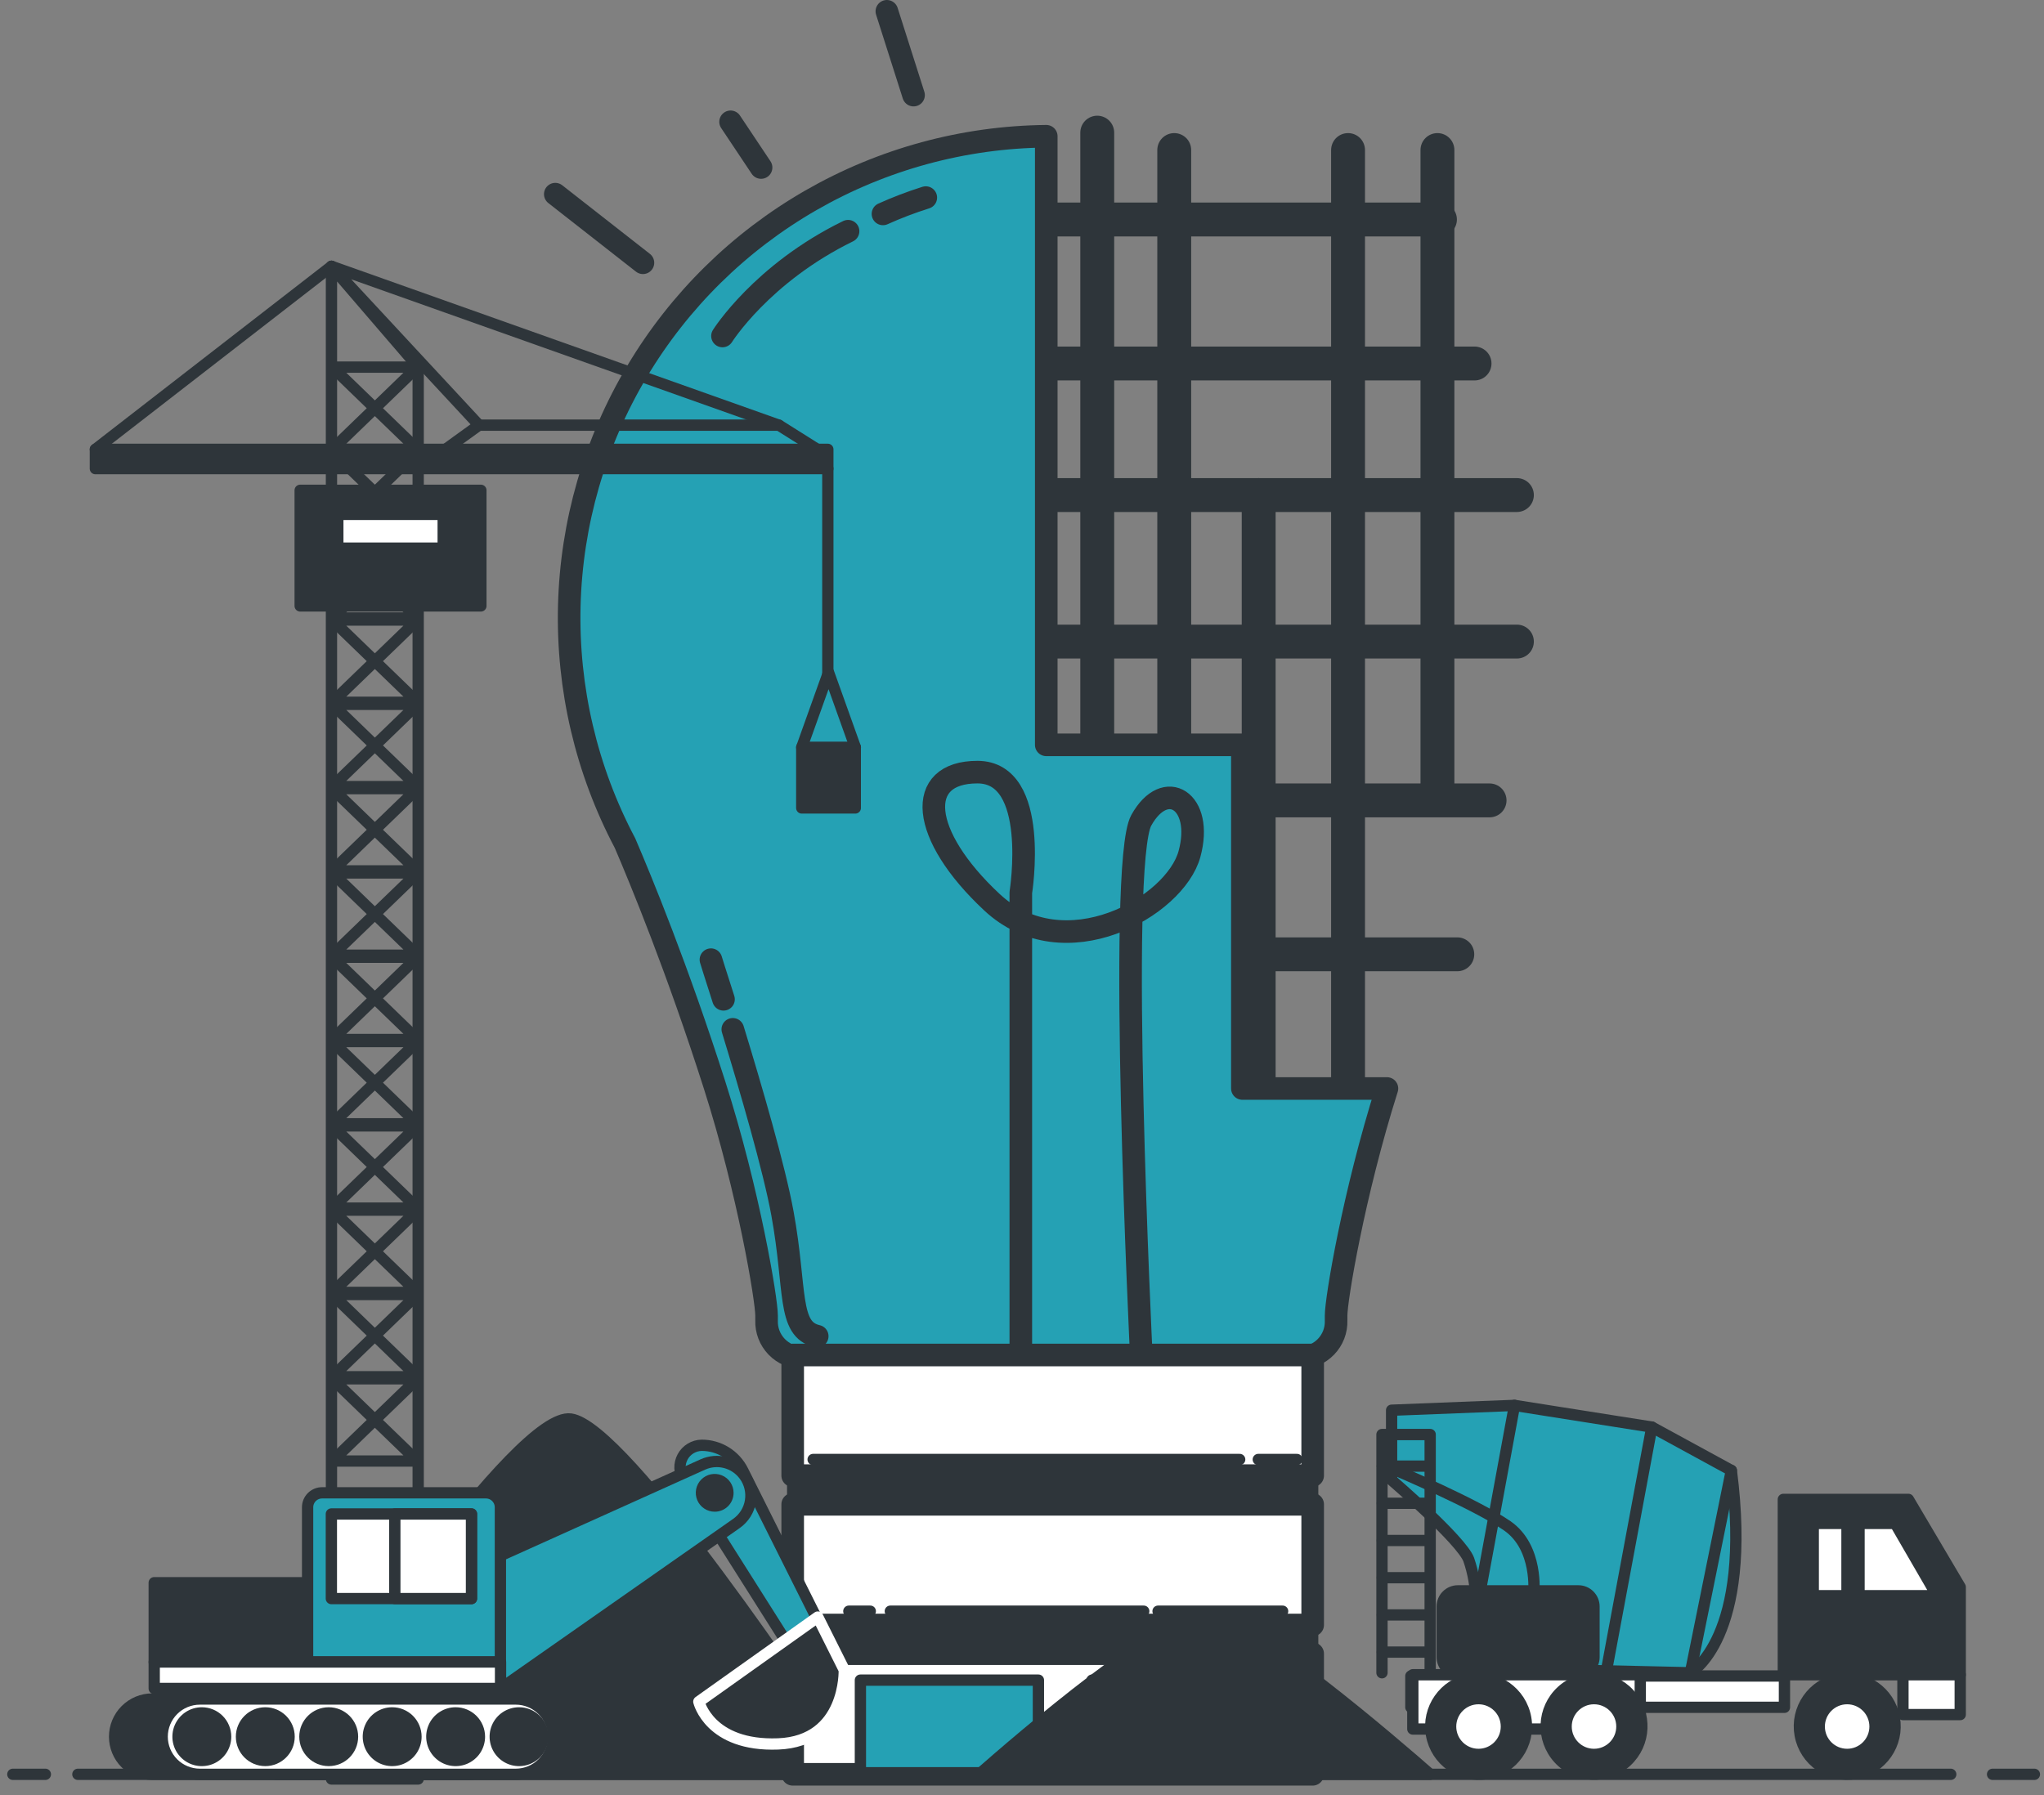 <svg width="181" height="159" viewBox="0 0 181 159" fill="none" xmlns="http://www.w3.org/2000/svg">
<rect x="0" y="0" width="181" height="159" fill="#808080" stroke="none"/>
<path d="M75.883 157.158C71.995 151.239 55.401 126.354 50.545 125.688C45.812 125.039 28.996 150.202 24.447 157.158H75.883Z" fill="#2E353A" stroke="#2E353A" stroke-linecap="round" stroke-linejoin="round"/>
<path d="M97.163 11.748V69.136" stroke="#2E353A" stroke-width="3" stroke-linecap="round" stroke-linejoin="round"/>
<path d="M103.981 13.289V69.136" stroke="#2E353A" stroke-width="3" stroke-linecap="round" stroke-linejoin="round"/>
<path d="M111.458 43.849V97.943" stroke="#2E353A" stroke-width="3" stroke-linecap="round" stroke-linejoin="round"/>
<path d="M119.373 13.289V97.944" stroke="#2E353A" stroke-width="3" stroke-linecap="round" stroke-linejoin="round"/>
<path d="M127.288 13.289V70.677" stroke="#2E353A" stroke-width="3" stroke-linecap="round" stroke-linejoin="round"/>
<path d="M91.228 19.442H127.511" stroke="#2E353A" stroke-width="3" stroke-linecap="round" stroke-linejoin="round"/>
<path d="M91.228 32.196H130.574" stroke="#2E353A" stroke-width="3" stroke-linecap="round" stroke-linejoin="round"/>
<path d="M90.57 43.849H134.325" stroke="#2E353A" stroke-width="3" stroke-linecap="round" stroke-linejoin="round"/>
<path d="M89.909 56.826H134.325" stroke="#2E353A" stroke-width="3" stroke-linecap="round" stroke-linejoin="round"/>
<path d="M98.264 70.894H131.905" stroke="#2E353A" stroke-width="3" stroke-linecap="round" stroke-linejoin="round"/>
<path d="M107.059 84.527H129.047" stroke="#2E353A" stroke-width="3" stroke-linecap="round" stroke-linejoin="round"/>
<path d="M49.171 17.197L56.933 23.274" stroke="#2E353A" stroke-width="2" stroke-linecap="round" stroke-linejoin="round"/>
<path d="M64.694 10.789L67.395 14.838" stroke="#2E353A" stroke-width="2" stroke-linecap="round" stroke-linejoin="round"/>
<path d="M78.533 1L80.897 8.424" stroke="#2E353A" stroke-width="2" stroke-linecap="round" stroke-linejoin="round"/>
<path d="M122.816 96.412H110.015V65.974H92.648V12.068C85.329 12.141 78.151 14.095 71.805 17.742C65.459 21.39 60.158 26.609 56.411 32.897C52.665 39.185 50.599 46.331 50.412 53.648C50.226 60.966 51.924 68.208 55.345 74.679C56.736 77.918 60.005 85.85 63.278 96.109C66.303 105.577 67.882 115.097 67.882 116.535C67.882 116.676 67.882 116.821 67.882 116.962C67.867 117.39 67.938 117.816 68.092 118.216C68.245 118.616 68.478 118.981 68.775 119.289C69.073 119.597 69.429 119.843 69.823 120.01C70.217 120.178 70.641 120.264 71.069 120.264H115.127C115.555 120.264 115.979 120.177 116.373 120.009C116.766 119.841 117.123 119.596 117.42 119.288C117.717 118.98 117.95 118.615 118.103 118.216C118.257 117.816 118.329 117.39 118.314 116.962C118.314 116.808 118.314 116.663 118.314 116.535C118.306 115.114 119.855 105.778 122.816 96.412Z" fill="#25A1B4" stroke="#2E353A" stroke-width="2" stroke-linecap="round" stroke-linejoin="round"/>
<path d="M78.188 18.947C79.422 18.391 80.689 17.908 81.981 17.501" stroke="#2E353A" stroke-width="2" stroke-linecap="round" stroke-linejoin="round"/>
<path d="M63.977 29.76C63.977 29.76 67.455 24.212 75.098 20.479" stroke="#2E353A" stroke-width="2" stroke-linecap="round" stroke-linejoin="round"/>
<path d="M64.891 91.172C66.474 96.344 68.569 103.508 69.294 107.511C70.523 114.261 69.721 117.752 72.367 118.353" stroke="#2E353A" stroke-width="2" stroke-linecap="round" stroke-linejoin="round"/>
<path d="M62.954 85.002C62.954 85.002 63.381 86.388 64.068 88.513" stroke="#2E353A" stroke-width="2" stroke-linecap="round" stroke-linejoin="round"/>
<path d="M90.395 119.851V79.057C90.395 79.057 92.102 68.39 86.555 68.39C81.007 68.39 81.434 73.937 87.835 79.911C94.235 85.885 104.05 80.338 105.33 75.644C106.61 70.95 103.196 68.816 101.063 72.657C98.929 76.497 101.063 120.021 101.063 120.021" stroke="#2E353A" stroke-width="2" stroke-linecap="round" stroke-linejoin="round"/>
<path d="M116.24 120.017H70.194V130.701H116.24V120.017Z" fill="white" stroke="#2E353A" stroke-width="2" stroke-linecap="round" stroke-linejoin="round"/>
<path d="M116.24 133.245H70.194V143.93H116.24V133.245Z" fill="white" stroke="#2E353A" stroke-width="2" stroke-linecap="round" stroke-linejoin="round"/>
<path d="M116.24 130.702H70.194V133.245H116.24V130.702Z" fill="#2E353A" stroke="#2E353A" stroke-linecap="round" stroke-linejoin="round"/>
<path d="M116.24 146.473H70.194V157.157H116.24V146.473Z" fill="white" stroke="#2E353A" stroke-width="2" stroke-linecap="round" stroke-linejoin="round"/>
<path d="M111.424 129.272H114.846" stroke="#2E353A" stroke-linecap="round" stroke-linejoin="round"/>
<path d="M72.004 129.272H109.776" stroke="#2E353A" stroke-linecap="round" stroke-linejoin="round"/>
<path d="M102.548 142.71H113.578" stroke="#2E353A" stroke-linecap="round" stroke-linejoin="round"/>
<path d="M78.84 142.71H101.28" stroke="#2E353A" stroke-linecap="round" stroke-linejoin="round"/>
<path d="M75.166 142.71H77.065" stroke="#2E353A" stroke-linecap="round" stroke-linejoin="round"/>
<path d="M116.24 143.93H70.194V146.473H116.24V143.93Z" fill="#2E353A" stroke="#2E353A" stroke-linecap="round" stroke-linejoin="round"/>
<path d="M91.953 148.816H76.19V157.021H91.953V148.816Z" fill="#25A1B4" stroke="#2E353A" stroke-linecap="round" stroke-linejoin="round"/>
<path d="M112.465 148.816H96.702V157.021H112.465V148.816Z" fill="#25A1B4" stroke="#2E353A" stroke-linecap="round" stroke-linejoin="round"/>
<path d="M126.644 157.158C123.623 154.509 110.724 143.367 106.969 143.077C103.291 142.783 90.233 154.052 86.7 157.158H126.644Z" fill="#2E353A" stroke="#2E353A" stroke-linecap="round" stroke-linejoin="round"/>
<path d="M176.445 157.158H180.149" stroke="#2E353A" stroke-linecap="round" stroke-linejoin="round"/>
<path d="M6.897 157.158H172.742" stroke="#2E353A" stroke-linecap="round" stroke-linejoin="round"/>
<path d="M1.137 157.158H4.017" stroke="#2E353A" stroke-linecap="round" stroke-linejoin="round"/>
<path d="M168.991 132.807H157.918V148.339H162.505H168.991H173.582V140.573L168.991 132.807Z" fill="#2E353A" stroke="#2E353A" stroke-linecap="round" stroke-linejoin="round"/>
<path d="M173.582 148.338H168.509V151.867H173.582V148.338Z" fill="white" stroke="#2E353A" stroke-linecap="round" stroke-linejoin="round"/>
<path d="M149.686 148.164C149.686 148.164 155.234 145.177 153.313 130.242L146.273 126.402L134.112 124.481L123.23 124.908V131.095C123.23 131.095 129.418 136.429 130.058 138.136C130.459 139.304 130.675 140.528 130.698 141.763V147.737L149.686 148.164Z" fill="#25A1B4" stroke="#2E353A" stroke-linecap="round" stroke-linejoin="round"/>
<path d="M153.314 130.242L149.687 148.164" stroke="#2E353A" stroke-linecap="round" stroke-linejoin="round"/>
<path d="M146.273 126.4L142.22 148.162" stroke="#2E353A" stroke-linecap="round" stroke-linejoin="round"/>
<path d="M134.112 124.481L131.125 140.696" stroke="#2E353A" stroke-linecap="round" stroke-linejoin="round"/>
<path d="M123.657 130.242C123.657 130.242 130.698 133.229 133.472 135.149C136.245 137.069 135.818 141.123 135.818 141.123" stroke="#2E353A" stroke-linecap="round" stroke-linejoin="round"/>
<path d="M158.016 148.449H124.934V151.223H158.016V148.449Z" fill="white" stroke="#2E353A" stroke-linecap="round" stroke-linejoin="round"/>
<path d="M164.621 141.336H171.53L167.821 134.935H164.621V141.336Z" fill="white" stroke="#2E353A" stroke-linecap="round" stroke-linejoin="round"/>
<path d="M163.554 134.935H160.567V141.336H163.554V134.935Z" fill="white" stroke="#2E353A" stroke-linecap="round" stroke-linejoin="round"/>
<path d="M145.249 148.338H125.108V153.147H145.249V148.338Z" fill="white" stroke="#2E353A" stroke-linecap="round" stroke-linejoin="round"/>
<path d="M164.329 157.08C166.631 156.664 168.161 154.46 167.745 152.157C167.329 149.854 165.125 148.325 162.822 148.741C160.519 149.157 158.99 151.361 159.406 153.664C159.822 155.967 162.026 157.496 164.329 157.08Z" fill="#2E353A" stroke="#2E353A" stroke-linecap="round" stroke-linejoin="round"/>
<path d="M163.567 155.396C164.932 155.396 166.038 154.29 166.038 152.926C166.038 151.561 164.932 150.455 163.567 150.455C162.203 150.455 161.097 151.561 161.097 152.926C161.097 154.29 162.203 155.396 163.567 155.396Z" fill="white" stroke="#2E353A" stroke-linecap="round" stroke-linejoin="round"/>
<path d="M131.671 157.089C133.976 156.681 135.513 154.482 135.105 152.178C134.697 149.874 132.498 148.336 130.194 148.744C127.889 149.152 126.352 151.351 126.76 153.655C127.168 155.96 129.367 157.497 131.671 157.089Z" fill="#2E353A" stroke="#2E353A" stroke-linecap="round" stroke-linejoin="round"/>
<path d="M130.925 155.396C132.289 155.396 133.395 154.29 133.395 152.926C133.395 151.561 132.289 150.455 130.925 150.455C129.56 150.455 128.454 151.561 128.454 152.926C128.454 154.29 129.56 155.396 130.925 155.396Z" fill="white" stroke="#2E353A" stroke-linecap="round" stroke-linejoin="round"/>
<path d="M144.021 156.028C145.744 154.445 145.859 151.765 144.276 150.041C142.693 148.318 140.013 148.203 138.289 149.786C136.565 151.369 136.451 154.049 138.034 155.773C139.617 157.497 142.297 157.611 144.021 156.028Z" fill="#2E353A" stroke="#2E353A" stroke-linecap="round" stroke-linejoin="round"/>
<path d="M141.152 155.396C142.517 155.396 143.623 154.29 143.623 152.926C143.623 151.561 142.517 150.455 141.152 150.455C139.788 150.455 138.682 151.561 138.682 152.926C138.682 154.29 139.788 155.396 141.152 155.396Z" fill="white" stroke="#2E353A" stroke-linecap="round" stroke-linejoin="round"/>
<path d="M139.765 140.909H129.098C128.332 140.909 127.711 141.53 127.711 142.296V146.776C127.711 147.542 128.332 148.163 129.098 148.163H139.765C140.531 148.163 141.152 147.542 141.152 146.776V142.296C141.152 141.53 140.531 140.909 139.765 140.909Z" fill="#2E353A" stroke="#2E353A" stroke-linecap="round" stroke-linejoin="round"/>
<path d="M122.377 148.163V127.062H126.644V148.163" stroke="#2E353A" stroke-linecap="round" stroke-linejoin="round"/>
<path d="M122.407 129.858H126.598" stroke="#2E353A" stroke-linecap="round" stroke-linejoin="round"/>
<path d="M122.407 133.151H126.598" stroke="#2E353A" stroke-linecap="round" stroke-linejoin="round"/>
<path d="M122.407 136.446H126.598" stroke="#2E353A" stroke-linecap="round" stroke-linejoin="round"/>
<path d="M122.407 139.744H126.598" stroke="#2E353A" stroke-linecap="round" stroke-linejoin="round"/>
<path d="M122.407 143.039H126.598" stroke="#2E353A" stroke-linecap="round" stroke-linejoin="round"/>
<path d="M122.407 146.333H126.598" stroke="#2E353A" stroke-linecap="round" stroke-linejoin="round"/>
<path d="M37.031 157.572H29.351V23.586L37.031 32.517V157.572Z" stroke="#2E353A" stroke-linecap="round" stroke-linejoin="round"/>
<path d="M29.428 129.41H36.959L29.428 122.126H36.959L29.428 129.41Z" stroke="#2E353A" stroke-linecap="round" stroke-linejoin="round"/>
<path d="M29.428 121.942H36.959L29.428 114.658H36.959L29.428 121.942Z" stroke="#2E353A" stroke-linecap="round" stroke-linejoin="round"/>
<path d="M29.428 114.474H36.959L29.428 107.19H36.959L29.428 114.474Z" stroke="#2E353A" stroke-linecap="round" stroke-linejoin="round"/>
<path d="M29.428 107.007H36.959L29.428 99.724H36.959L29.428 107.007Z" stroke="#2E353A" stroke-linecap="round" stroke-linejoin="round"/>
<path d="M29.428 99.54H36.959L29.428 92.256H36.959L29.428 99.54Z" stroke="#2E353A" stroke-linecap="round" stroke-linejoin="round"/>
<path d="M29.428 92.073H36.959L29.428 84.789H36.959L29.428 92.073Z" stroke="#2E353A" stroke-linecap="round" stroke-linejoin="round"/>
<path d="M29.428 84.605H36.959L29.428 77.321H36.959L29.428 84.605Z" stroke="#2E353A" stroke-linecap="round" stroke-linejoin="round"/>
<path d="M29.428 77.137H36.959L29.428 69.853H36.959L29.428 77.137Z" stroke="#2E353A" stroke-linecap="round" stroke-linejoin="round"/>
<path d="M29.428 69.669H36.959L29.428 62.386H36.959L29.428 69.669Z" stroke="#2E353A" stroke-linecap="round" stroke-linejoin="round"/>
<path d="M29.428 62.203H36.959L29.428 54.919H36.959L29.428 62.203Z" stroke="#2E353A" stroke-linecap="round" stroke-linejoin="round"/>
<path d="M29.428 54.736H36.959L29.428 47.452H36.959L29.428 54.736Z" stroke="#2E353A" stroke-linecap="round" stroke-linejoin="round"/>
<path d="M29.428 47.268H36.959L29.428 39.984H36.959L29.428 47.268Z" stroke="#2E353A" stroke-linecap="round" stroke-linejoin="round"/>
<path d="M29.428 39.8H36.959L29.428 32.517H36.959L29.428 39.8Z" stroke="#2E353A" stroke-linecap="round" stroke-linejoin="round"/>
<path d="M72.692 40.001L68.971 37.658H42.417L39.174 40.001H72.692Z" stroke="#2E353A" stroke-linecap="round" stroke-linejoin="round"/>
<path d="M73.306 39.801H8.446V41.508H73.306V39.801Z" fill="#2E353A" stroke="#2E353A" stroke-linecap="round" stroke-linejoin="round"/>
<path d="M68.97 37.659L29.351 23.586L42.416 37.659" stroke="#2E353A" stroke-linecap="round" stroke-linejoin="round"/>
<path d="M29.355 23.586L8.446 39.801" stroke="#2E353A" stroke-linecap="round" stroke-linejoin="round"/>
<path d="M42.583 43.428H26.581V53.669H42.583V43.428Z" fill="#2E353A" stroke="#2E353A" stroke-linecap="round" stroke-linejoin="round"/>
<path d="M39.246 45.561H29.914V48.548H39.246V45.561Z" fill="white" stroke="#2E353A" stroke-linecap="round" stroke-linejoin="round"/>
<path d="M73.306 41.508V59.907" stroke="#2E353A" stroke-linecap="round" stroke-linejoin="round"/>
<path d="M75.738 66.192H70.997V71.564H75.738V66.192Z" fill="#2E353A" stroke="#2E353A" stroke-linecap="round" stroke-linejoin="round"/>
<path d="M70.997 66.193L73.37 59.557L75.742 66.193" stroke="#2E353A" stroke-linecap="round" stroke-linejoin="round"/>
<path d="M60.518 131.022L70.759 147.211L73.319 145.338L65.784 130.267C65.445 129.589 64.924 129.019 64.28 128.621C63.635 128.223 62.893 128.013 62.135 128.014C61.788 128.02 61.448 128.119 61.151 128.3C60.854 128.481 60.611 128.738 60.446 129.044C60.282 129.351 60.202 129.695 60.214 130.043C60.227 130.39 60.332 130.728 60.518 131.022Z" fill="#25A1B4" stroke="#2E353A" stroke-linecap="round" stroke-linejoin="round"/>
<path d="M72.418 143.23L61.883 150.723C61.883 150.723 62.822 154.7 68.906 154.466C74.991 154.231 74.761 147.911 74.761 147.911L72.418 143.23Z" fill="#2E353A" stroke="white" stroke-linecap="round" stroke-linejoin="round"/>
<path d="M43.154 138.314L62.237 129.716C62.866 129.433 63.573 129.374 64.241 129.548C64.909 129.723 65.496 130.121 65.906 130.676C66.146 131 66.318 131.369 66.413 131.761C66.507 132.153 66.522 132.56 66.457 132.957C66.392 133.355 66.248 133.736 66.033 134.077C65.818 134.418 65.537 134.713 65.207 134.943L44.328 149.558L43.154 138.314Z" fill="#25A1B4" stroke="#2E353A" stroke-linecap="round" stroke-linejoin="round"/>
<path d="M40.347 148.85H20.68V151.893H40.347V148.85Z" fill="white" stroke="#2E353A" stroke-linecap="round" stroke-linejoin="round"/>
<path d="M30.746 140.187H13.656V147.211H30.746V140.187Z" fill="#2E353A" stroke="#2E353A" stroke-linecap="round" stroke-linejoin="round"/>
<path d="M28.523 132.225H43.031C43.37 132.225 43.696 132.36 43.936 132.6C44.176 132.84 44.311 133.166 44.311 133.506V147.203H27.238V133.506C27.238 133.337 27.271 133.17 27.336 133.015C27.401 132.859 27.495 132.718 27.615 132.599C27.734 132.48 27.876 132.386 28.032 132.322C28.187 132.258 28.354 132.225 28.523 132.225Z" fill="#25A1B4" stroke="#2E353A" stroke-linecap="round" stroke-linejoin="round"/>
<path d="M13.481 157.159H41.46C42.344 157.159 43.192 156.807 43.817 156.183C44.442 155.558 44.793 154.71 44.793 153.826C44.793 152.942 44.442 152.094 43.817 151.468C43.192 150.842 42.344 150.49 41.46 150.489H13.481C12.597 150.49 11.749 150.842 11.124 151.468C10.499 152.094 10.148 152.942 10.148 153.826C10.148 154.71 10.499 155.558 11.124 156.183C11.749 156.807 12.597 157.159 13.481 157.159Z" fill="#2E353A" stroke="#2E353A" stroke-linecap="round" stroke-linejoin="round"/>
<path d="M17.697 157.159H45.672C46.556 157.159 47.405 156.808 48.03 156.183C48.656 155.558 49.008 154.71 49.009 153.826C49.009 152.941 48.657 152.092 48.032 151.466C47.406 150.841 46.557 150.489 45.672 150.489H17.697C16.812 150.489 15.963 150.841 15.338 151.466C14.712 152.092 14.36 152.941 14.36 153.826C14.361 154.71 14.713 155.558 15.339 156.183C15.965 156.808 16.813 157.159 17.697 157.159Z" fill="white" stroke="#2E353A" stroke-linecap="round" stroke-linejoin="round"/>
<path d="M44.324 147.212H13.656V149.554H44.324V147.212Z" fill="white" stroke="#2E353A" stroke-linecap="round" stroke-linejoin="round"/>
<path d="M19.98 153.825C19.98 154.242 19.857 154.65 19.625 154.997C19.394 155.343 19.064 155.613 18.679 155.773C18.294 155.932 17.87 155.974 17.461 155.893C17.052 155.812 16.677 155.611 16.382 155.316C16.087 155.021 15.886 154.646 15.805 154.237C15.724 153.828 15.766 153.404 15.925 153.019C16.085 152.634 16.355 152.304 16.701 152.073C17.048 151.841 17.456 151.718 17.873 151.718C18.432 151.718 18.968 151.94 19.363 152.335C19.758 152.73 19.98 153.266 19.98 153.825Z" fill="#2E353A" stroke="#2E353A" stroke-linecap="round" stroke-linejoin="round"/>
<path d="M23.492 155.933C24.656 155.933 25.6 154.99 25.6 153.825C25.6 152.661 24.656 151.718 23.492 151.718C22.328 151.718 21.384 152.661 21.384 153.825C21.384 154.99 22.328 155.933 23.492 155.933Z" fill="#2E353A" stroke="#2E353A" stroke-linecap="round" stroke-linejoin="round"/>
<path d="M29.108 155.933C30.272 155.933 31.216 154.99 31.216 153.825C31.216 152.661 30.272 151.718 29.108 151.718C27.944 151.718 27 152.661 27 153.825C27 154.99 27.944 155.933 29.108 155.933Z" fill="#2E353A" stroke="#2E353A" stroke-linecap="round" stroke-linejoin="round"/>
<path d="M36.835 153.825C36.835 154.242 36.711 154.65 36.48 154.997C36.248 155.343 35.919 155.613 35.534 155.773C35.149 155.932 34.725 155.974 34.316 155.893C33.907 155.812 33.531 155.611 33.236 155.316C32.942 155.021 32.741 154.646 32.66 154.237C32.578 153.828 32.62 153.404 32.78 153.019C32.939 152.634 33.209 152.304 33.556 152.073C33.903 151.841 34.31 151.718 34.727 151.718C35.286 151.718 35.822 151.94 36.218 152.335C36.613 152.73 36.835 153.266 36.835 153.825Z" fill="#2E353A" stroke="#2E353A" stroke-linecap="round" stroke-linejoin="round"/>
<path d="M42.455 153.825C42.455 154.242 42.331 154.65 42.1 154.997C41.868 155.343 41.539 155.613 41.154 155.773C40.769 155.932 40.345 155.974 39.936 155.893C39.527 155.812 39.151 155.611 38.857 155.316C38.562 155.021 38.361 154.646 38.28 154.237C38.198 153.828 38.24 153.404 38.4 153.019C38.559 152.634 38.829 152.304 39.176 152.073C39.523 151.841 39.93 151.718 40.347 151.718C40.906 151.718 41.442 151.94 41.838 152.335C42.233 152.73 42.455 153.266 42.455 153.825Z" fill="#2E353A" stroke="#2E353A" stroke-linecap="round" stroke-linejoin="round"/>
<path d="M48.07 153.825C48.07 154.243 47.947 154.65 47.715 154.997C47.483 155.344 47.154 155.614 46.768 155.773C46.383 155.933 45.959 155.974 45.55 155.893C45.141 155.811 44.765 155.61 44.47 155.314C44.176 155.019 43.975 154.643 43.895 154.234C43.814 153.825 43.856 153.401 44.016 153.016C44.176 152.631 44.447 152.302 44.794 152.071C45.142 151.84 45.55 151.717 45.967 151.718C46.243 151.718 46.517 151.772 46.773 151.878C47.028 151.984 47.26 152.139 47.456 152.335C47.651 152.531 47.806 152.763 47.911 153.019C48.017 153.275 48.071 153.549 48.07 153.825Z" fill="#2E353A" stroke="#2E353A" stroke-linecap="round" stroke-linejoin="round"/>
<path d="M64.46 132.225C64.46 131.993 64.391 131.766 64.262 131.573C64.133 131.38 63.95 131.229 63.735 131.141C63.52 131.052 63.284 131.029 63.056 131.074C62.828 131.12 62.619 131.232 62.456 131.397C62.291 131.561 62.18 131.771 62.135 131.999C62.09 132.227 62.114 132.463 62.204 132.677C62.293 132.891 62.444 133.074 62.638 133.203C62.831 133.331 63.059 133.399 63.291 133.399C63.445 133.399 63.597 133.368 63.739 133.309C63.882 133.25 64.011 133.164 64.119 133.055C64.228 132.946 64.314 132.816 64.372 132.674C64.431 132.531 64.461 132.379 64.46 132.225Z" fill="#2E353A" stroke="#2E353A" stroke-linecap="round" stroke-linejoin="round"/>
<path d="M41.751 134.099H29.343V141.592H41.751V134.099Z" fill="white" stroke="#2E353A" stroke-linecap="round" stroke-linejoin="round"/>
<path d="M41.751 134.099H34.962V141.592H41.751V134.099Z" fill="white" stroke="#2E353A" stroke-linecap="round" stroke-linejoin="round"/>
</svg>
